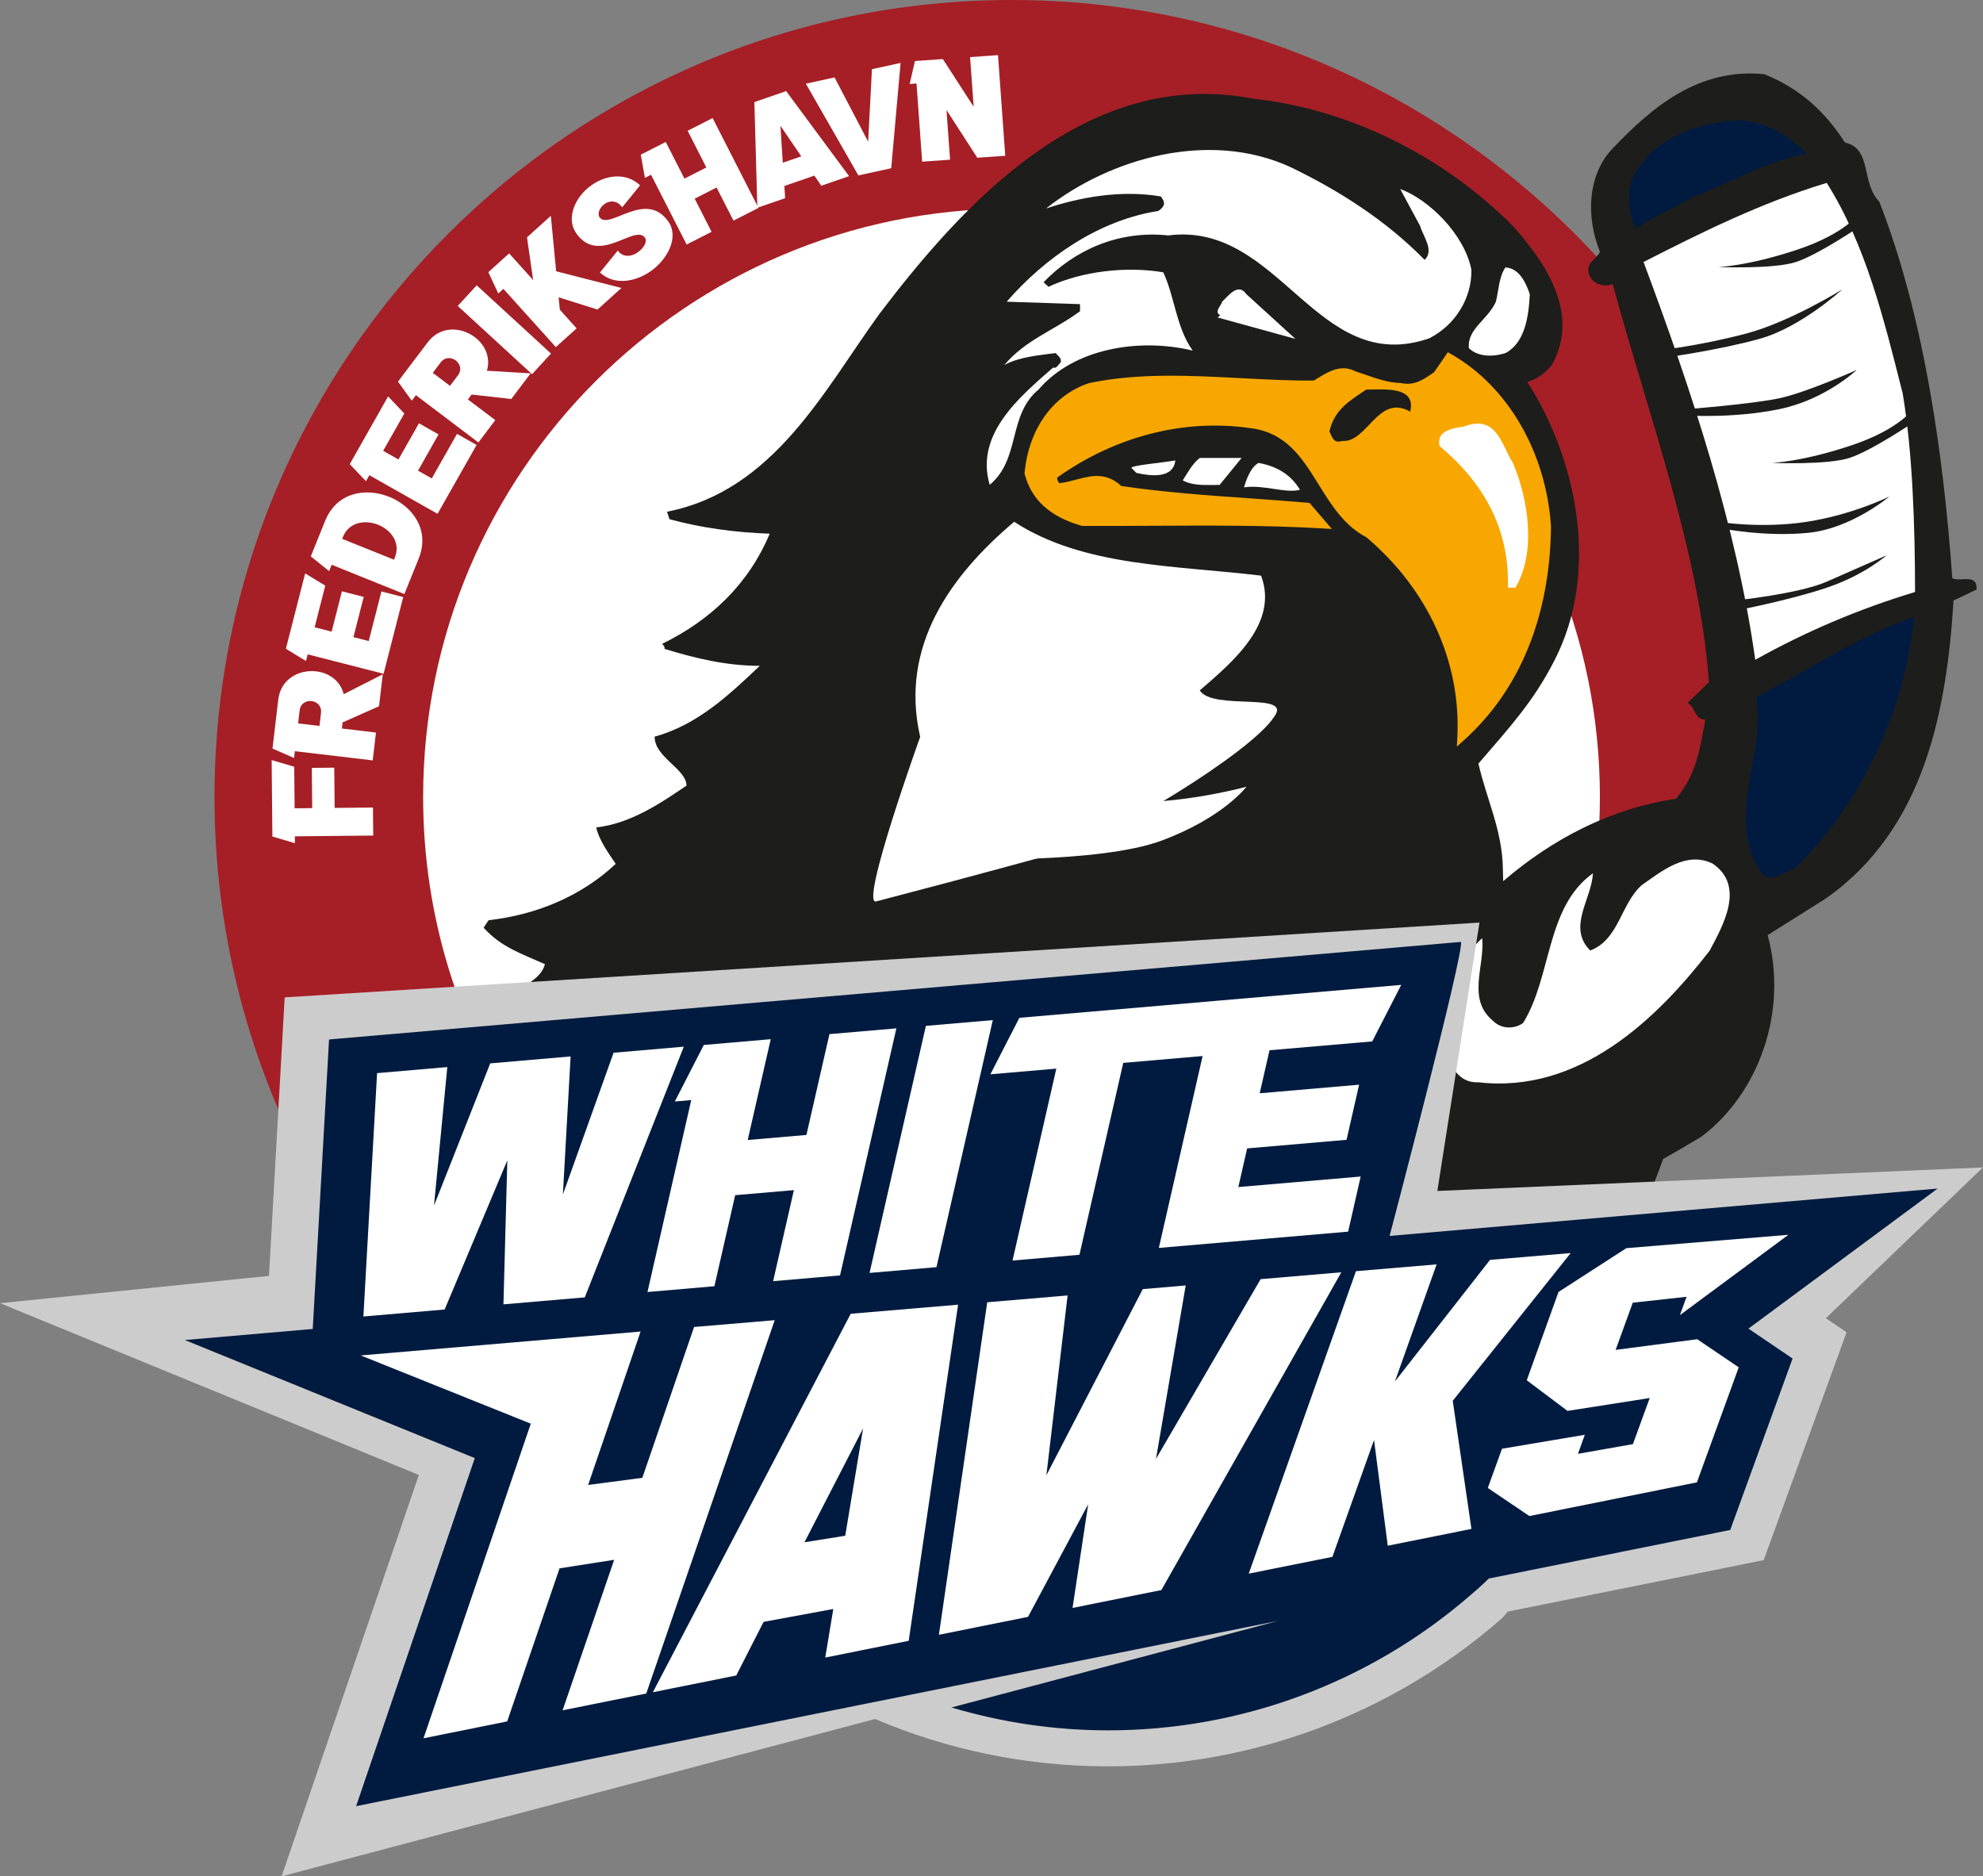 <?xml version="1.0" encoding="UTF-8"?>
<svg id="Layer_1" data-name="Layer 1" xmlns="http://www.w3.org/2000/svg" viewBox="0 0 408.34 386.36">
  <rect x="0" y="0" width="408.34" height="386.36" fill="#808080" stroke="none"/>
  <defs>
    <style>
      .cls-1 {
        fill: #a61f26;
      }

      .cls-2 {
        fill: #1d1d1b;
      }

      .cls-3 {
        fill: #fff;
      }

      .cls-4 {
        fill: #001b3f;
      }

      .cls-5 {
        fill: #211c41;
      }

      .cls-6 {
        fill: #f7a700;
      }

      .cls-7 {
        fill: #cdcccc;
      }
    </style>
  </defs>
  <circle class="cls-3" cx="207.12" cy="161.4" r="124.66"/>
  <path class="cls-1" d="M107.07,230.63c-12.6-19.11-19.94-41.97-19.94-66.51,0-66.81,54.35-121.16,121.16-121.16s121.16,54.35,121.16,121.16c0,7.73-.74,15.3-2.13,22.63l44.5-8.87c.38-4.54.58-9.13.58-13.77C372.39,73.62,298.77,0,208.28,0S44.17,73.62,44.17,164.11c0,27.16,6.64,52.8,18.37,75.39l44.53-8.87Z"/>
  <path class="cls-2" d="M402.02,119.1c-1.82-25.71-5.91-54.25-15.04-77.58-3.82-3.88-1.42-10.92-7.06-12.17-4.26-6.57-9.32-11.11-16.62-14.08-13.43-1.29-22.87,6.55-31.15,15.22-5.12,5.23-5.71,13.89-2.69,21.34-.55,1.47-2.93,2.2-2.31,4.43.63,2.32,3.24,2.94,4.93,2.23,7.29,26.9,17.88,55.09,19.82,81.99l-4.41,4.26c1.69.85,1.32,3.33,3.67,3.47-1.18,6.06-1.69,10.99-6.02,16.27-13.54,1.98-25.59,8.34-35.6,16.96l-.07-2.54c-.08-7.85-3.41-14.5-5.03-21.67,6.39-7.42,11.34-12.79,15.61-21.16,9.47-18.25,4.69-41.53-5.54-57.4,1.88-.6,3.58-1.71,5.02-3.49,5.98-10.58-1.36-21.24-8.01-28.66-13.82-13.9-33.01-23.97-53.39-26.19-34.37-6.65-59.88,21.75-77.02,44.27-11.43,15.78-21.75,36.43-43.76,40.77l.51,1.54c6.57,1.79,13.48,2.73,20.64,2.98-4.43,10.57-12.37,17.91-22.17,22.69.26.26.59.51.51,1.03,6.14,1.88,12.62,3.49,19.62,3.49-6.4,6.06-12.79,12.12-21.66,14.59,0,4.27,6.48,6.57,6.57,10.07-5.38,3.67-11.6,7.85-18.59,8.61.59,2.73,2.65,5.46,4.01,7.51-7.08,6.66-16.37,10.5-26.18,11.6l-1.02,1.54c3.58,4.01,7.85,5.37,12.62,7.51-.76,2.98-4.01,4.01-6.05,6.05-2.13,1.97-.34,5.04.51,7.08,9.21,11.43,17.58,23.63,29.18,33.69l.51,1.54c3.92-1.71,8.7-.94,12.62-2.56,29.68-1.36,59.03,2.39,88.03,2.56,8.44-2.56,15.36,4.61,24.74,2.99,4.35-.52,9.81,8.18,12.53,0,2.73-1.58,5.41-3.18,8.09-4.78h4.72l1.38,8.54c.07.03.13.05.2.08,14.31,1.72,28.39-2.51,41.42-8.62h9.97l2.42-6.45c2.67-1.51,5.29-3.04,7.83-4.57,11.79-8.82,17.97-25.72,13.69-41.53l11.99-7.55c20.41-14.36,24.85-38.75,26.29-61.36l4.73-2.24c.23-3.4-3.27-1.55-4.95-2.31Z"/>
  <path class="cls-6" d="M300.96,151.71c.85-17.32-7.68-32.16-19.11-41.8-10.32-5.29-10.58-20.9-24.23-22.61-14.67-2.13-29.16,2.22-40.77,10.58-.09,1.03.17,1.88,1.02,2.48,4.69-.35,8.53-3.5,12.63.51,12.54,1.88,25.76,2.39,38.73,3.5l3.07,3.58c-15.78-.94-32.93-.43-49.38-.51-5.29-1.54-9.64-4.44-11.09-10.07.77-7.68,4.78-15.01,12.62-17.66,14.84-3.15,31.48-.34,46.32-.51,2.38-1.37,5.03-3.58,8.01-1.96,3.15,1.02,6.23,2.38,9.55,2.47,3.15.68,5.28-.86,7.59-2.47l2.47-3.59c11.86,6.74,19.2,20.39,20.13,34.8-.18,16.72-5.46,32.33-17.57,43.25"/>
  <path class="cls-6" d="M300.28,153.14l.07-1.47c.76-15.46-6.11-30.5-18.84-41.26-4.53-2.35-7.18-6.62-9.74-10.75-3.45-5.56-6.71-10.82-14.23-11.76-13.75-2-27.98,1.66-40.1,10.3,0,.67.19,1.16.61,1.53,1.25-.12,2.45-.44,3.62-.75,2.96-.78,6.02-1.59,9.1,1.31,8.66,1.29,17.81,1.94,26.65,2.57,3.89.28,7.91.56,11.84.9l.25.02,4.17,4.86-1.44-.09c-11.19-.67-23.26-.6-34.92-.54-4.75.03-9.66.05-14.43.03l-.17-.02c-6.41-1.87-10.17-5.3-11.51-10.5l-.03-.11v-.11c.91-8.93,5.78-15.72,13.05-18.17,10.09-2.15,20.92-1.58,31.4-1.02,5.21.27,10.13.54,14.95.48.3-.17.6-.36.9-.54,2.08-1.28,4.68-2.88,7.52-1.37.66.21,1.31.44,1.97.67,2.49.87,4.84,1.69,7.36,1.75h.11c2.83.63,4.76-.71,6.99-2.27l.03-.02,2.73-3.96.49.28c11.62,6.61,19.45,20.13,20.44,35.29-.19,18.32-6.34,33.43-17.77,43.74l-1.09.98ZM250.14,86.15c2.53,0,5.05.18,7.57.55,8.09,1.01,11.65,6.77,15.1,12.33,2.6,4.19,5.05,8.15,9.32,10.34l.11.08c12.65,10.67,19.66,25.47,19.37,40.82,10.49-10.05,16.12-24.47,16.3-41.81-.95-14.5-8.34-27.48-19.34-33.98l-2.21,3.21-.21.15c-2.24,1.57-4.57,3.19-7.89,2.49-2.69-.08-5.23-.96-7.68-1.82-.66-.23-1.33-.46-1.99-.68l-.1-.04c-2.24-1.22-4.33.07-6.35,1.31-.36.22-.72.44-1.07.64l-.14.08h-.16c-4.92.06-10.14-.22-15.19-.48-10.4-.55-21.15-1.11-31.01.98-6.7,2.26-11.26,8.62-12.13,17.01,1.24,4.67,4.7,7.78,10.56,9.5,4.73.02,9.61,0,14.33-.03,11.19-.06,22.75-.12,33.57.46l-1.98-2.3c-3.85-.33-7.77-.61-11.58-.88-8.94-.64-18.17-1.29-26.94-2.61l-.2-.03-.14-.14c-2.64-2.58-5.04-1.94-8.08-1.14-1.29.34-2.63.7-4.07.8l-.22.02-.18-.13c-.96-.68-1.39-1.7-1.28-3.03l.02-.28.23-.16c10.22-7.36,21.94-11.23,33.65-11.23Z"/>
  <path class="cls-6" d="M300,153.72l.1-2.05c.75-15.38-6.07-30.33-18.73-41.04-4.57-2.38-7.23-6.67-9.81-10.82-3.42-5.51-6.65-10.72-14.05-11.65-13.66-1.98-27.78,1.63-39.82,10.18.01.5.16.86.45,1.15,1.19-.12,2.35-.43,3.48-.73,3-.8,6.11-1.62,9.27,1.31,8.63,1.28,17.74,1.93,26.56,2.55,3.89.28,7.91.56,11.85.9l.35.03,4.61,5.37-2.01-.12c-11.18-.66-23.25-.6-34.91-.54-4.75.02-9.66.05-14.43.03l-.23-.03c-6.5-1.89-10.32-5.38-11.68-10.67l-.04-.15.02-.15c.91-9.03,5.84-15.9,13.2-18.38l.1-.03c10.05-2.13,20.9-1.56,31.39-1.01,5.18.27,10.08.53,14.87.49.28-.16.56-.34.84-.51,2.13-1.31,4.78-2.94,7.74-1.39.65.21,1.3.44,1.95.66,2.47.86,4.8,1.68,7.29,1.74l.16.02c2.73.59,4.61-.72,6.79-2.24l2.83-4.11.68.39c11.69,6.65,19.57,20.24,20.56,35.49-.19,18.41-6.37,33.58-17.85,43.94l-1.52,1.37ZM250.14,85.91c2.54,0,5.08.18,7.6.55,8.2,1.03,11.8,6.83,15.27,12.44,2.58,4.16,5.02,8.09,9.22,10.25l.16.11c12.55,10.58,19.57,25.21,19.47,40.42,10.17-9.98,15.63-24.19,15.81-41.23-.93-14.32-8.2-27.15-19.03-33.65l-2.11,3.06-.25.17c-2.28,1.59-4.64,3.24-8.06,2.53-2.72-.08-5.27-.97-7.73-1.83-.66-.23-1.32-.46-1.99-.68l-.15-.06c-2.12-1.15-4.05.04-6.1,1.3-.36.22-.72.45-1.08.65l-.19.11h-.22c-4.93.06-10.15-.22-15.21-.48-10.36-.55-21.08-1.11-30.9.96-6.64,2.26-11.11,8.52-11.98,16.77,1.22,4.55,4.61,7.58,10.35,9.28,4.72.02,9.59,0,14.29-.03,11-.06,22.35-.12,33.02.43l-1.54-1.8c-3.81-.32-7.71-.6-11.47-.87-8.94-.64-18.18-1.29-26.96-2.61l-.27-.04-.2-.19c-2.54-2.48-4.88-1.86-7.85-1.08-1.3.35-2.65.7-4.12.81l-.31.02-.25-.18c-1.04-.73-1.5-1.82-1.38-3.25l.03-.39.32-.23c10.26-7.39,22.03-11.28,33.79-11.28Z"/>
  <path class="cls-3" d="M309.99,72.71c-2.39.77-5.63.86-7.51-1.02-.42-3.92,3.84-5.8,5.55-9.55.6-2.39.6-5.03,1.96-7.08,2.9.17,4.27,3.25,5.03,5.55-.25,4.69-1.02,9.98-5.03,12.11"/>
  <path class="cls-3" d="M312.05,121h-1.54c.34-12.28-5.11-21.66-14.07-29.16-.77-3.25,2.9-3.67,5.03-4.02,6.74-2.56,7.68,3.75,10.07,7.51,3.16,7.34,4.87,18.43.51,25.68"/>
  <path class="cls-3" d="M294.39,69.64c-23.29,8.11-30.79-24.14-53.82-21.16-10.32-1.1-19.36,3.07-25.68,9.64l1.02.93c6.91-3.23,16.04-4.26,23.63-2.98,2.39,5.11,2.64,11.34,6.06,16.12-11-2.64-24.4-.51-31.73,8.01-6.4,5.29-3.67,14.33-10.07,19.63-3.07-10.42,6.14-18.09,13.05-24.14.77.25,1.03-.6,1.54-1.03.34-.86-.51-1.36-1.02-1.97-3.67.52-7.42.77-10.58,2.48,4.52-5.29,10.06-7,15.61-11.09v-1.45l-15.1-.51c7.93-9.12,19.03-16.8,31.22-18.68,1.36-.94,1.54-1.71.51-2.99-8.19-1.36-16.38.09-23.63,2.48,13.22-10.4,33.6-16.2,50.32-8.53,9.9,4.77,19.62,10.92,27.64,19.11,2.05-1.97-.34-4.87-.94-7l-4.09-7.59c5.71,2.05,13.22,9.21,14.66,16.64.09,5.88-3.32,11.34-8.61,14.07"/>
  <path class="cls-2" d="M290.38,84.75c-6.65-3.75-8.78,6.49-14.07,6.05-1.79.6-2.05-1.02-2.56-1.96,1.02-4.44,4.01-6.23,7.59-8.62,3.67,0,10.32-.77,9.05,4.52"/>
  <path class="cls-3" d="M256.17,100.35c.25-.86,1.19-4.1,2.99-5.03,3.75.68,6.65,2.38,8.53,5.54-3.07.77-7.42-1.11-11.51-.51"/>
  <path class="cls-3" d="M189.48,151.71c-4.27-18.59,6.22-33.18,19.36-44.27,14.24,9.29,33.18,8.96,50.84,11.09,3.67,9.81-5.8,17.74-12.62,23.63,2.64,4.26,19.3.17,15.29,5.46-4.78,7.42-34,25.03-43.81,27.76,0,0-14.54,4.08-38.12,10.23-3.46.9,9.07-33.9,9.07-33.9Z"/>
  <path class="cls-3" d="M251.65,65.12c-1.96-.77-.25-1.96,0-2.99,1.37-1.28,3.33-4.01,5.03-1.53-.67,2.39-2.55,4.27-5.03,4.52"/>
  <path class="cls-3" d="M251.14,99.85c-2.64,0-5.46.25-7.59-.94,1.02-1.54,1.88-3.33,3.5-4.61h8.62l-4.53,5.55"/>
  <path class="cls-3" d="M234,97.37l-1.02-1.02c0-.52,6.06-1.03,9.04-1.54-.43,3.93-5.38,3.16-8.02,2.56"/>
  <path class="cls-3" d="M197.29,176.9s29.11.93,41.85-3.79c12.74-4.72,17.54-11.12,17.54-11.12,0,0-16.98,4.7-30.13,2.73-13.14-1.97-29.27,12.18-29.27,12.18Z"/>
  <path class="cls-3" d="M394.35,121.9c-11.7,3.53-22.69,8.24-32.91,13.96-3.86-27.63-13.25-55.84-23-81.91,12.13-6.2,24.29-12.22,37.72-16.29,8.02,12.7,11.79,28.08,15.64,43.35,2.06,12.2,2.53,27.42,2.55,40.89"/>
  <path class="cls-5" d="M369.35,178.99c-2.1.34-4.19,2.92-6.4,1.03-8.01-11.58.71-23.96-1.31-36.51,10.77-5.46,20.8-12.43,32.49-16.48-1.71,19.29-11.57,39.62-24.78,51.96"/>
  <path class="cls-4" d="M369.35,178.99c-2.1.34-4.19,2.92-6.4,1.03-8.01-11.58.71-23.96-1.31-36.51,10.77-5.46,20.8-12.43,32.49-16.48-1.71,19.29-11.57,39.62-24.78,51.96Z"/>
  <path class="cls-5" d="M348.55,40.56c-3.87,2.26-8,3.97-11.74,6.48-1.39-3.24-2.23-8.46.17-11.78,4.35-7.27,12.89-10.03,21.28-10.52,5.8.61,9.62,2.85,13.82,6.92-8.65,1.57-15.71,5.99-23.54,8.9"/>
  <path class="cls-4" d="M348.55,40.56c-3.87,2.26-8,3.97-11.74,6.48-1.39-3.24-2.23-8.46.17-11.78,4.35-7.27,12.89-10.03,21.28-10.52,5.8.61,9.62,2.85,13.82,6.92-8.65,1.57-15.71,5.99-23.54,8.9Z"/>
  <path class="cls-3" d="M352.02,195.8c-10.87,14.02-26.78,29.47-47.65,27.05-5.23.24-6.57-5.93-8.25-9.89.4-7.15,3.97-14.99,9.08-19.79.64,5.6-3.25,12.53,2.23,17.01,1.65,1.72,4.35,1.8,6.2.47,5.97-9.6,4.62-23.82,14.38-30.83-.19,5.21-5.37,11.14-.54,15.9,5.94-2.26,6.23-9.57,10.61-13.47,4.04-2.81,9.13-7.09,14.58-4.43,6.88,4.67,2.01,12.98-.64,17.99"/>
  <polygon class="cls-3" points="250.72 65.37 266.75 69.78 256.68 60.6 250.72 65.37"/>
  <path class="cls-2" d="M342.68,71.99s7.76-.9,16.83-3.29c9.07-2.39,19.85-9.1,19.85-9.1,0,0-8.53,7.83-17.06,10.18-8.53,2.36-19.61,3.87-19.61,3.87v-1.67Z"/>
  <path class="cls-2" d="M347.32,84.26s13.45-1.05,19.07-2.25c5.62-1.2,15.95-5.84,15.95-5.84,0,0-6.46,6.14-15.95,8.08-9.49,1.95-19.07,1.3-19.07,1.3v-1.3Z"/>
  <path class="cls-2" d="M394.13,83.96s-2.66,4.34-12.99,7.78c-10.33,3.44-16.31,3.57-16.31,3.57,0,0,11.38.48,16.02-1.02,4.64-1.5,13.5-7.54,13.5-7.54l-.21-2.79Z"/>
  <path class="cls-2" d="M383.08,43.63s-2.66,4.34-12.99,7.78c-10.33,3.44-16.31,3.57-16.31,3.57,0,0,11.38.48,16.02-1.02,4.64-1.5,13.5-7.54,13.5-7.54l-.21-2.79Z"/>
  <path class="cls-2" d="M353.77,107.44s8.8,1.47,18.31,0c9.51-1.47,16.99-5.21,16.99-5.21,0,0-7.78,6.59-16.69,7.48-8.91.9-17.89-.9-17.89-.9l-.73-1.37Z"/>
  <path class="cls-2" d="M357.35,123.63s13.02-1.32,18.86-3.88c5.84-2.56,12.27-5.4,12.27-5.4,0,0-4.49,4.02-12.27,6.65-7.78,2.63-18.86,4.73-18.86,4.73v-2.1Z"/>
  <path class="cls-7" d="M408.34,240.39l-112.36,4.84,8.67-55.26-246.03,15.4-3.23,57.35-55.39,5.62,86.25,35.37-28.26,82.65,122.21-32.4c14.76,6.28,30.98,9.75,48.01,9.75,29.64,0,58.27-10.69,80.62-30.09.62-.54,1.15-1.14,1.63-1.77l52.72-10.6,17.07-46.92-4.27-2.89,32.36-31.06ZM250.63,247.93c0-.96.2-1.97.57-3.02l10.08,2.07c-4.33.63-10.65,1.52-10.65.95Z"/>
  <path class="cls-4" d="M398.97,244.74l-112.82,9.75s15.47-58.76,14.69-60.54l-47.87,4.13-49.7,4.28h0s-5.36.46-5.36.46h0s-25.87,2.23-25.87,2.23h0s-15.36,1.32-15.36,1.32h0s-30.82,2.66-30.82,2.66h0s-58.1,5.01-58.1,5.01l-3.36,59.61-26.34,2.28,59.71,24.31-24.44,71.67,114.54-23.02s75.39-15.15,75.39-15.15l-67.33,17.85c10.24,3.04,21.07,4.71,32.28,4.71,27.42,0,53.91-9.89,74.58-27.83.53-.46,2.33-1.96,3.78-3.43l49.72-10,12.84-35.3-9.09-6.16,38.93-28.82Z"/>
  <path class="cls-3" d="M187.11,337.86l-17.17,3.45,1.65-10-14.35,2.65-5.63,11.04-17.17,3.45,40.74-77.93,22.11-1.87-10.17,69.21ZM174.05,316.22l3.68-22.1-12.07,23.45,8.39-1.34ZM276.21,261.97l-37.06,65.44-18.29,3.68,3.22-21.35-12.39,23.19-18.35,3.69,9.95-68.47,16.55-1.4-4.37,37.03,19.85-38.34,8.84-.75-6.12,35.71,21.55-37.01,16.61-1.41ZM303,314.82l-17.23,3.46-2.83-21.77-8.57,24.06-17.23,3.46,22.08-62.28,16.61-1.4-8.59,24.11,19.59-25.04,16.61-1.4-24.29,30.42,3.85,26.38ZM349.4,305.24l-34.47,6.93-8.56-5.78,2.92-8.08,17.05-2.87-1.41,3.92,11.32-2,3.46-9.49-16.93,2.65-8.39-6.31,6.54-18.18,13.97-9.02,33.37-2.75-22.34,16.54,1.37-3.78-11.08,1.22-3.53,9.72,16.8-2.2,8.55,5.79-8.62,23.7ZM142.92,273.25l-10.65,31.05-11.16,1.47,10.8-31.59-57.63,4.92,35.02,14.05-22.09,64.78,17.23-3.47,10.78-31.52,11.25-1.76-10.62,30.99,17.23-3.46,26.45-76.87-16.61,1.4Z"/>
  <g>
    <path class="cls-3" d="M91.58,269.64l-16.75,1.44,2.82-50.11,14.46-1.25-2.74,28.53,11.58-29.29,16.55-1.43-1.59,28.43,10.44-29.19,14.46-1.25-20.39,51.62-16.75,1.44.8-29.65-12.9,30.69Z"/>
    <path class="cls-3" d="M184.58,211.76l-11.6,50.86-13.78,1.19,4.28-18.75-12.09,1.04-4.28,18.75-13.78,1.19,9.01-39.52-3.38.29,5.97-11.64,13.78-1.19-4.74,20.76,12.09-1.04,4.74-20.76,13.78-1.19Z"/>
    <path class="cls-3" d="M204.44,210.05l-11.6,50.87-13.78,1.19,11.6-50.87,13.78-1.19Z"/>
    <polygon class="cls-3" points="282.57 214.44 288.54 202.8 250.23 206.1 250.23 206.1 209.91 209.58 203.94 221.21 217.52 220.04 208.5 259.56 222.28 258.37 231.3 218.86 244.27 217.74 244.27 217.74 247.64 217.45 238.63 256.96 277.61 253.61 280.19 242.26 255 244.43 256.81 236.47 277.28 234.7 279.87 223.35 259.4 225.12 261.42 216.26 282.57 214.44"/>
  </g>
  <g>
    <path class="cls-3" d="M68.83,158.08l.08,8.28,7.89-.08.06,5.77-16.14.16v1.41s-4.63-1.37-4.63-1.37l-.15-15.74,4.65,1.37.08,8.56,3.62-.04-.08-8.28,4.63-.05Z"/>
    <path class="cls-3" d="M65.12,138.24c2.58.3,4.96,1.89,5.65,4.7l8.05-4.09-.77,6.57-7.5,3.33-.15,1.26,7.02.83-.67,5.73-11.62-1.37-4.41-.52-.17,1.4-4.44-1.94,1.19-10.08c.51-4.32,4.35-6.23,7.83-5.82ZM65.79,149.48l.31-2.67c.17-1.46-.84-2.32-1.93-2.45-1.09-.13-2.3.47-2.47,1.93l-.31,2.67,4.41.52Z"/>
    <path class="cls-3" d="M74.9,122.89l-2.12,8.3,3.15.81,2.61-10.21,4.49,1.15-4.04,15.8-15.63-4-.35,1.37-4.14-2.52,3.97-15.52,4.14,2.52-2.19,8.57,3.5.9,2.12-8.3,4.49,1.15Z"/>
    <path class="cls-3" d="M80.14,102.29c4.82,1.95,8.46,6.83,6.08,12.72l-2.95,7.31-4.3-1.73-10.67-4.3-.53,1.31-3.77-3.04,2.95-7.31c2.38-5.9,8.36-6.9,13.18-4.95ZM81.29,114.86c1.26-3.12-.77-5.73-3.41-6.8-2.67-1.08-6.01-.59-7.26,2.5l-.16.39,10.67,4.3.16-.39Z"/>
    <path class="cls-3" d="M90.3,89.46l-4.22,7.45,2.83,1.6,5.2-9.17,4.03,2.28-8.04,14.18-14.04-7.95-.7,1.23-3.34-3.51,7.9-13.94,3.34,3.51-4.36,7.69,3.15,1.78,4.22-7.45,4.03,2.28Z"/>
    <path class="cls-3" d="M97.77,69.42c2.07,1.57,3.32,4.14,2.49,6.92l9.01.54-3.99,5.28-8.16-.92-.77,1.01,5.64,4.26-3.48,4.6-9.33-7.06-3.54-2.68-.85,1.13-2.84-3.92,6.12-8.09c2.62-3.47,6.9-3.18,9.7-1.06ZM92.66,79.45l1.62-2.14c.89-1.17.45-2.42-.43-3.09-.88-.66-2.22-.76-3.11.41l-1.62,2.14,3.54,2.68Z"/>
    <path class="cls-3" d="M98.16,58.75l15.3,14.05-3.9,4.25-15.3-14.05,3.9-4.25Z"/>
    <path class="cls-3" d="M127.95,59.31l-4.91,4.43-8.01-2.52.25,2.55,3.46,3.84-4.28,3.86-10.8-11.99-1.05.95-2.05-4.39,4.28-3.86,4.94,5.48-1.26-8.79,4.91-4.43,1.09,11.42,13.45,3.44Z"/>
    <path class="cls-3" d="M131.8,38.17l-3.68,4.52c-.99-1.44-2.51-1.46-3.56-.74-1.19.82-1.55,2.13-1.12,2.76,1.97,2.86,9.53-5.84,14.23.98,2.13,3.09-.1,7.68-3.75,10.2-3.26,2.24-7.52,2.88-10.38.22l3.68-4.52c.99,1.44,2.75,1.3,4.03.42,1.51-1.04,2.03-2.39,1.59-3.02-2.08-3.03-9.51,5.83-14.22-1.02-2.13-3.1-.15-7.55,3.27-9.9,3.03-2.08,7.1-2.59,9.92.1Z"/>
    <path class="cls-3" d="M146.74,24.31l9.44,18.5-5.14,2.62-3.48-6.82-4.51,2.3,3.48,6.82-5.14,2.62-7.33-14.37-1.26.64-.85-4.77,5.14-2.62,3.85,7.55,4.51-2.3-3.85-7.55,5.14-2.62Z"/>
    <path class="cls-3" d="M161.89,18.77l12.95,17.5-5.72,1.97-1.43-2.08-6.17,2.13.15,2.52-5.72,1.97-.61-21.76,6.54-2.26ZM161.18,33.51l3.82-1.32-4.29-6.29.48,7.61Z"/>
    <path class="cls-3" d="M179.54,14.25l5.91-1.29-1.93,21.68-6.76,1.48-10.82-18.89,5.91-1.29,6.92,13.24.78-14.92Z"/>
    <path class="cls-3" d="M205.51,11.35l1.49,20.72-5.75.41-6.35-9.83.74,10.23-5.75.41-1.16-16.1-1.41.1,1.08-4.72,5.75-.41,6.35,9.83-.74-10.23,5.75-.41Z"/>
  </g>
</svg>